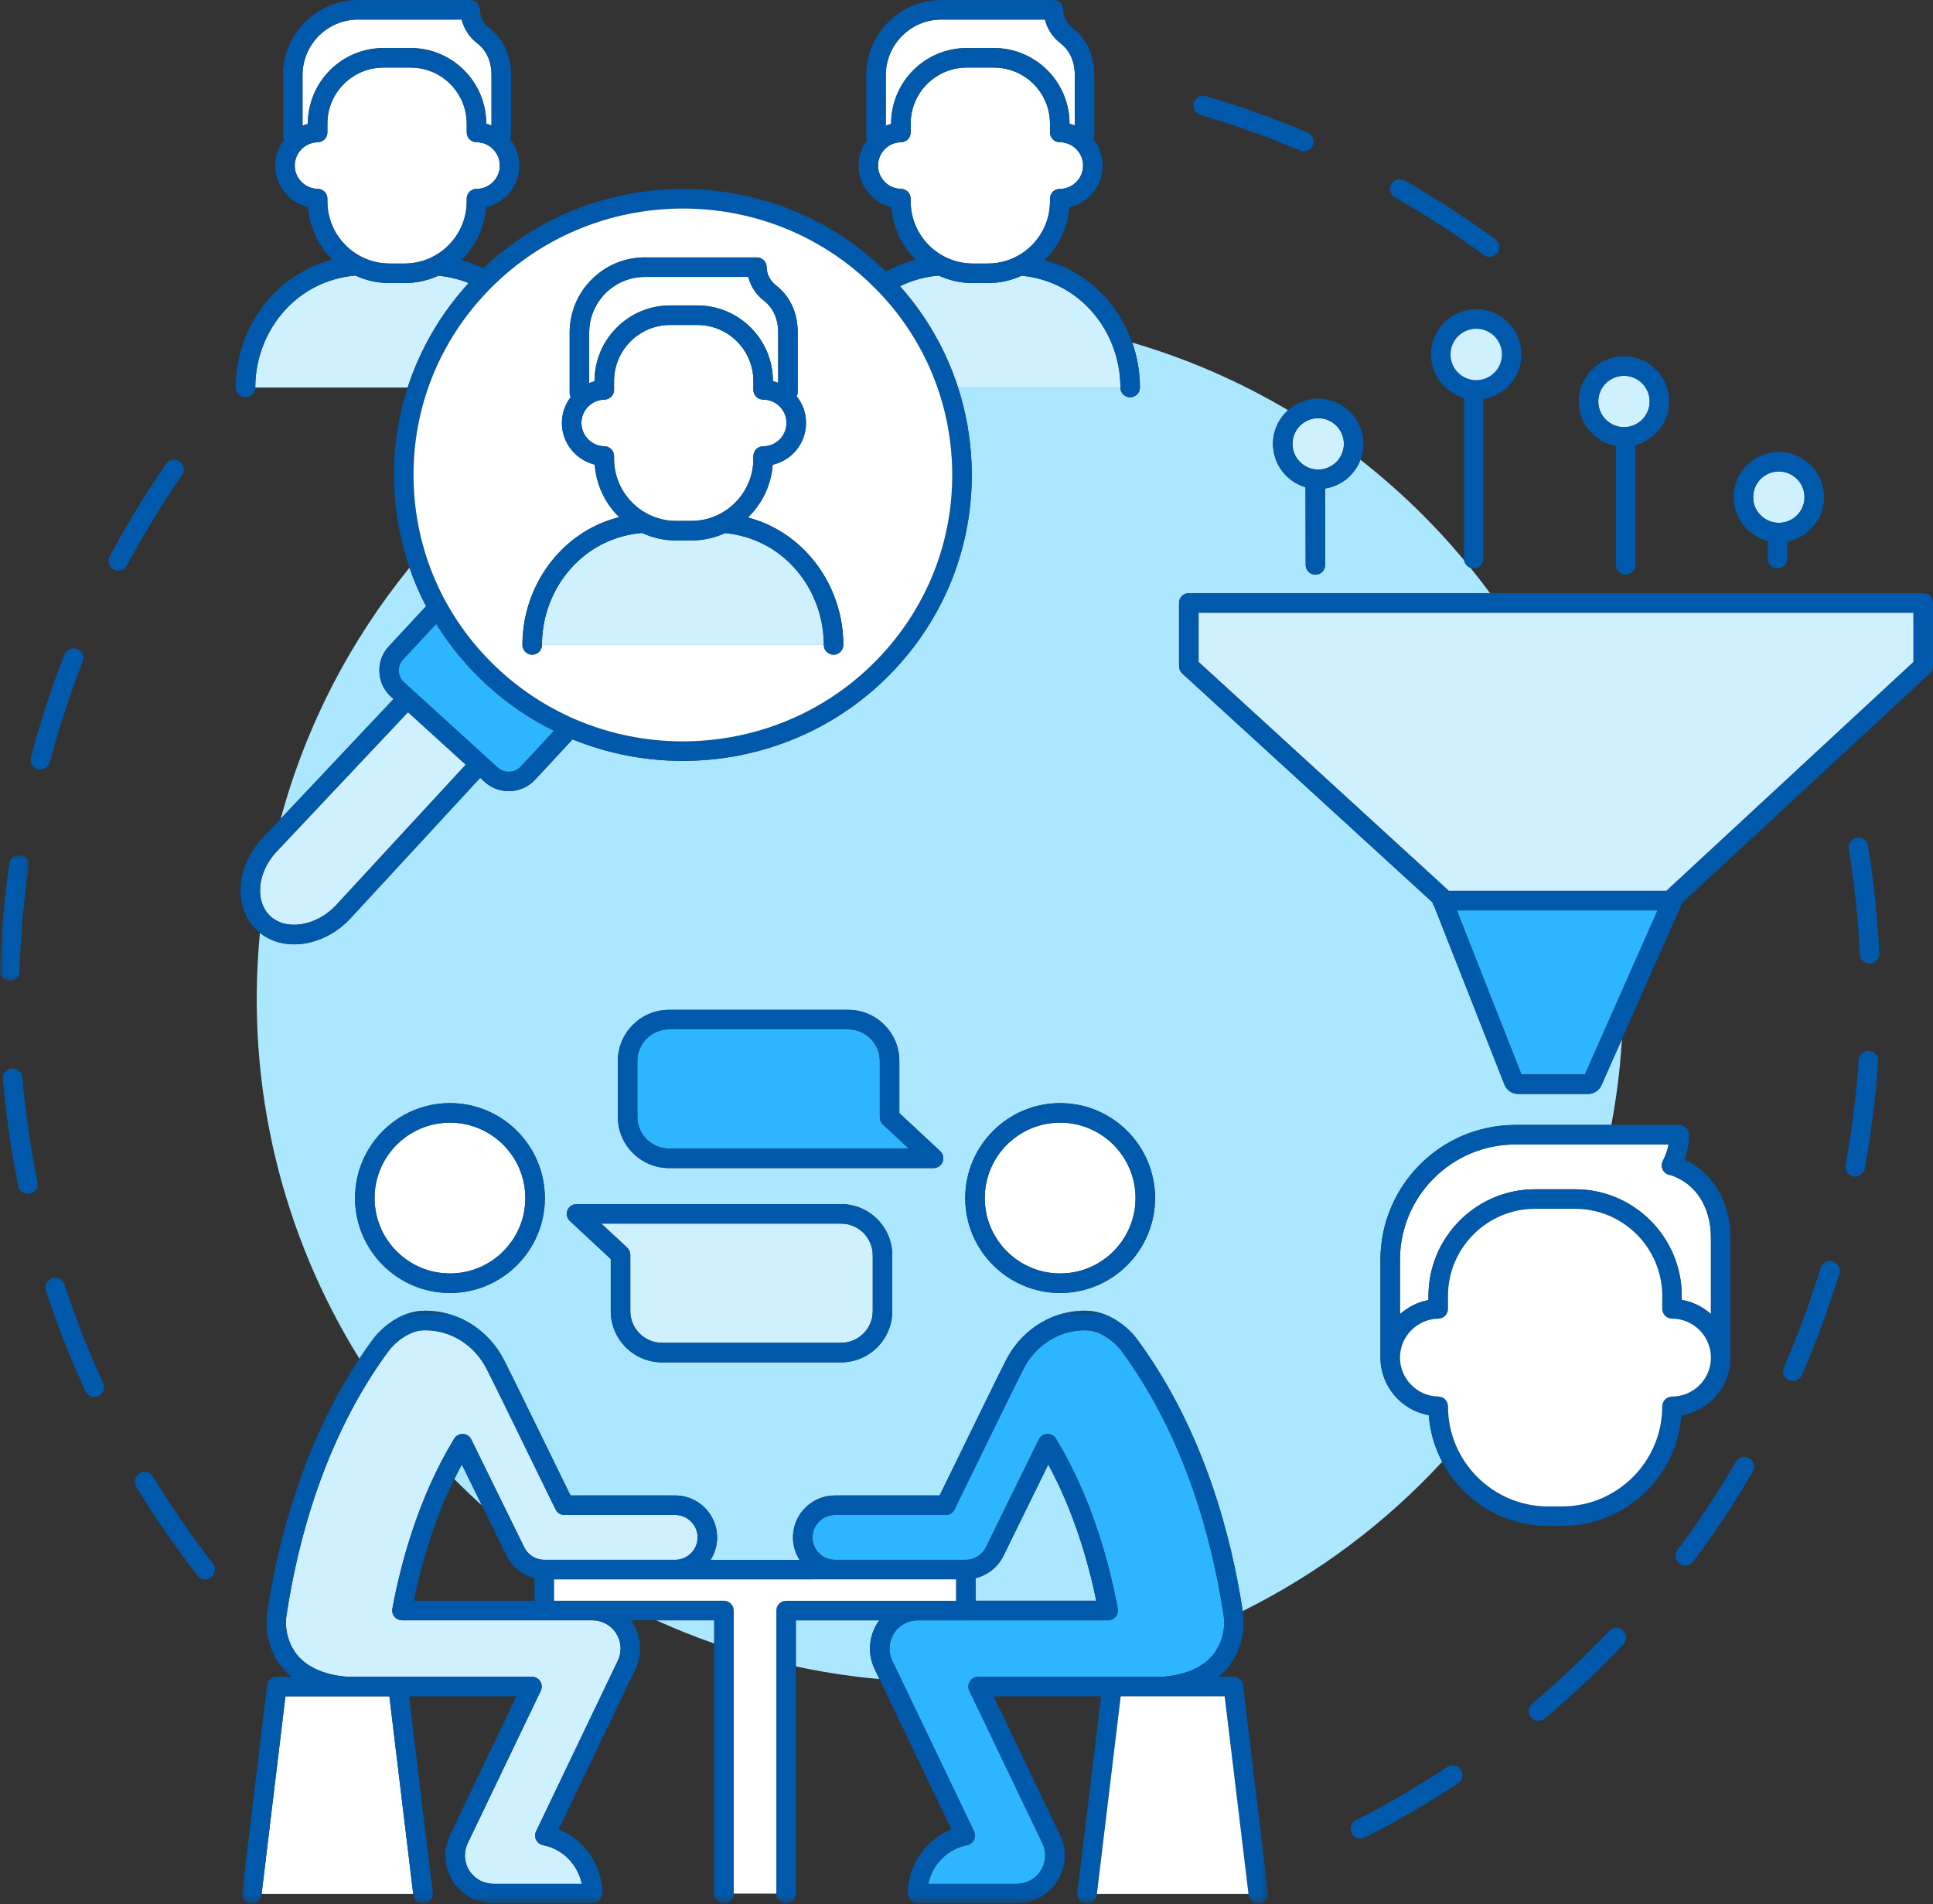 <?xml version="1.0" encoding="UTF-8"?>
<svg width="200px" height="197px" viewBox="0 0 200 197" version="1.1" xmlns="http://www.w3.org/2000/svg" xmlns:xlink="http://www.w3.org/1999/xlink">
    <rect x="0" y="0" width="200" height="197" fill="#333333" stroke="none"/>
    <title>3338512C-34FA-4BCA-B73C-D00167E57910</title>
    <defs>
        <polygon id="path-1" points="0 0 2.982 0 2.982 13.049 0 13.049"></polygon>
        <polygon id="path-3" points="0 0 106.164 0 106.164 61.337 0 61.337"></polygon>
    </defs>
    <g id="页面-1" stroke="none" stroke-width="1" fill="none" fill-rule="evenodd">
        <g id="新版数字化管理工具-知微1680" transform="translate(-1180, -8322)">
            <g id="编组-14" transform="translate(292, 8313)">
                <g id="编组" transform="translate(888, 9)">
                    <g transform="translate(0, 88.432)">
                        <mask id="mask-2" fill="white">
                            <use xlink:href="#path-1"></use>
                        </mask>
                        <g id="Clip-2"></g>
                        <path d="M1.011,13.049 C1.554,13.049 2.003,12.616 2.02,12.069 C2.09,9.738 2.248,7.374 2.49,5.042 C2.624,3.746 2.786,2.438 2.971,1.155 C3.051,0.603 2.668,0.091 2.116,0.011 C1.563,-0.07 1.052,0.314 0.972,0.866 C0.782,2.176 0.617,3.511 0.48,4.834 C0.234,7.214 0.072,9.628 0,12.008 C-0.017,12.566 0.422,13.031 0.98,13.048 C0.99,13.049 1,13.049 1.011,13.049" id="Fill-1" fill="#0059AB" mask="url(#mask-2)"></path>
                    </g>
                    <path d="M15.817,152.733 C15.527,152.256 14.905,152.105 14.429,152.394 C13.953,152.685 13.801,153.306 14.091,153.782 C16.021,156.956 18.158,160.054 20.44,162.989 C20.639,163.245 20.937,163.379 21.238,163.379 C21.455,163.379 21.673,163.309 21.857,163.166 C22.298,162.824 22.377,162.189 22.035,161.749 C19.799,158.874 17.708,155.841 15.817,152.733" id="Fill-3" fill="#0059AB"></path>
                    <path d="M18.583,47.737 C18.124,47.42 17.495,47.534 17.177,47.993 C15.061,51.052 13.102,54.266 11.356,57.544 C11.093,58.036 11.28,58.648 11.772,58.91 C11.923,58.991 12.086,59.029 12.246,59.029 C12.607,59.029 12.957,58.835 13.138,58.494 C14.849,55.284 16.767,52.138 18.839,49.142 C19.156,48.683 19.042,48.054 18.583,47.737" id="Fill-5" fill="#0059AB"></path>
                    <path d="M5.154,78.852 C6.084,75.33 7.228,71.827 8.556,68.441 C8.76,67.922 8.504,67.336 7.984,67.132 C7.465,66.929 6.879,67.184 6.675,67.704 C5.32,71.161 4.151,74.739 3.201,78.336 C3.059,78.876 3.38,79.429 3.92,79.571 C4.006,79.594 4.093,79.605 4.178,79.605 C4.626,79.605 5.034,79.305 5.154,78.852" id="Fill-7" fill="#0059AB"></path>
                    <path d="M2.316,111.449 C2.269,110.893 1.779,110.482 1.225,110.528 C0.668,110.575 0.256,111.064 0.303,111.62 C0.618,115.325 1.153,119.049 1.892,122.688 C1.99,123.167 2.411,123.497 2.881,123.497 C2.948,123.497 3.015,123.491 3.083,123.477 C3.63,123.366 3.983,122.833 3.872,122.286 C3.148,118.723 2.625,115.077 2.316,111.449" id="Fill-9" fill="#0059AB"></path>
                    <path d="M6.67,132.872 C6.497,132.341 5.926,132.053 5.396,132.226 C4.866,132.399 4.577,132.97 4.75,133.5 C5.905,137.029 7.28,140.532 8.837,143.91 C9.007,144.28 9.373,144.498 9.755,144.498 C9.896,144.498 10.04,144.468 10.177,144.405 C10.683,144.172 10.905,143.572 10.672,143.065 C9.147,139.757 7.801,136.328 6.67,132.872" id="Fill-11" fill="#0059AB"></path>
                    <path d="M180.997,150.845 C180.515,150.564 179.896,150.727 179.615,151.209 C177.784,154.352 175.748,157.423 173.564,160.338 C173.23,160.785 173.32,161.418 173.767,161.752 C173.948,161.888 174.161,161.954 174.371,161.954 C174.679,161.954 174.982,161.814 175.181,161.549 C177.411,158.572 179.491,155.435 181.361,152.226 C181.642,151.744 181.479,151.126 180.997,150.845" id="Fill-13" fill="#0059AB"></path>
                    <path d="M193.386,108.717 C192.831,108.679 192.347,109.1 192.31,109.656 C192.232,110.797 192.133,111.952 192.016,113.088 C191.758,115.575 191.401,118.077 190.953,120.525 C190.853,121.073 191.216,121.599 191.765,121.7 C191.826,121.711 191.887,121.717 191.948,121.717 C192.426,121.717 192.851,121.376 192.94,120.888 C193.398,118.389 193.763,115.835 194.025,113.296 C194.145,112.136 194.246,110.958 194.325,109.793 C194.363,109.236 193.942,108.754 193.386,108.717" id="Fill-15" fill="#0059AB"></path>
                    <path d="M189.629,130.494 C189.096,130.331 188.531,130.632 188.369,131.166 C187.306,134.65 186.029,138.107 184.573,141.442 C184.35,141.953 184.583,142.548 185.095,142.772 C185.227,142.829 185.363,142.856 185.498,142.856 C185.888,142.856 186.259,142.63 186.425,142.25 C187.912,138.845 189.216,135.314 190.301,131.755 C190.464,131.221 190.163,130.657 189.629,130.494" id="Fill-17" fill="#0059AB"></path>
                    <path d="M192.115,86.653 C191.565,86.743 191.192,87.262 191.282,87.813 C191.87,91.4 192.255,95.064 192.425,98.704 C192.451,99.245 192.897,99.667 193.433,99.667 C193.449,99.667 193.465,99.667 193.482,99.666 C194.039,99.64 194.469,99.167 194.443,98.61 C194.269,94.893 193.876,91.15 193.275,87.486 C193.185,86.935 192.666,86.562 192.115,86.653" id="Fill-19" fill="#0059AB"></path>
                    <path d="M149.76,182.777 C146.723,184.786 143.539,186.639 140.295,188.285 C139.798,188.538 139.599,189.146 139.852,189.643 C140.03,189.994 140.385,190.196 140.754,190.196 C140.907,190.196 141.063,190.161 141.21,190.086 C144.522,188.405 147.774,186.513 150.874,184.463 C151.34,184.155 151.467,183.528 151.16,183.063 C150.852,182.597 150.226,182.47 149.76,182.777" id="Fill-21" fill="#0059AB"></path>
                    <path d="M166.505,168.712 C164.004,171.355 161.322,173.883 158.534,176.224 C158.107,176.583 158.052,177.22 158.411,177.648 C158.611,177.885 158.897,178.008 159.185,178.008 C159.414,178.008 159.644,177.93 159.834,177.771 C162.68,175.38 165.418,172.799 167.972,170.101 C168.355,169.696 168.338,169.056 167.933,168.673 C167.527,168.289 166.888,168.307 166.505,168.712" id="Fill-23" fill="#0059AB"></path>
                    <path d="M124.199,11.884 C127.693,12.91 131.162,14.151 134.511,15.571 C134.64,15.626 134.773,15.652 134.905,15.652 C135.298,15.652 135.672,15.421 135.835,15.036 C136.053,14.523 135.814,13.93 135.3,13.712 C131.88,12.26 128.337,10.993 124.768,9.946 C124.233,9.788 123.671,10.095 123.514,10.63 C123.357,11.166 123.664,11.727 124.199,11.884" id="Fill-25" fill="#0059AB"></path>
                    <path d="M144.327,20.427 C147.488,22.225 150.58,24.229 153.518,26.382 C153.698,26.514 153.907,26.578 154.115,26.578 C154.425,26.578 154.732,26.435 154.93,26.165 C155.26,25.715 155.162,25.083 154.713,24.753 C151.712,22.553 148.554,20.507 145.326,18.671 C144.841,18.395 144.225,18.564 143.949,19.049 C143.673,19.534 143.843,20.151 144.327,20.427" id="Fill-27" fill="#0059AB"></path>
                    <path d="M67.91,167.612 C69.857,168.5 71.855,169.301 73.898,170.014 L73.898,167.612 L67.91,167.612 Z" id="Fill-29" fill="#ABE7FF"></path>
                    <path d="M90.779,167.894 C90.84,167.798 90.903,167.704 90.97,167.614 L82.344,167.614 L82.344,172.382 C84.837,172.917 87.382,173.326 89.976,173.595 C90.314,173.63 90.651,173.657 90.99,173.687 L90.499,172.664 C89.764,171.123 89.868,169.34 90.779,167.894" id="Fill-31" fill="#ABE7FF"></path>
                    <path d="M47.785,151.495 C47.513,151.996 47.256,152.501 47.008,153.006 C47.934,153.942 48.888,154.851 49.866,155.736 L47.785,151.495 Z" id="Fill-33" fill="#ABE7FF"></path>
                    <path d="M109.689,133.753 C104.275,133.753 99.869,129.347 99.869,123.932 C99.869,118.518 104.275,114.112 109.689,114.112 C115.104,114.112 119.51,118.518 119.51,123.932 C119.51,129.347 115.104,133.753 109.689,133.753 L109.689,133.753 Z M97.532,120.19 C97.38,120.576 97.007,120.831 96.592,120.831 L69.225,120.831 C66.303,120.831 63.925,118.453 63.925,115.53 L63.925,109.762 C63.925,106.839 66.303,104.461 69.225,104.461 L87.75,104.461 C90.673,104.461 93.051,106.839 93.051,109.762 L93.051,115.146 L97.28,119.081 C97.584,119.363 97.684,119.804 97.532,120.19 L97.532,120.19 Z M92.32,135.627 C92.32,138.55 89.942,140.928 87.019,140.928 L68.494,140.928 C65.571,140.928 63.194,138.55 63.194,135.627 L63.194,130.242 L58.965,126.307 C58.661,126.025 58.561,125.585 58.713,125.198 C58.865,124.812 59.238,124.558 59.653,124.558 L87.019,124.558 C89.942,124.558 92.32,126.936 92.32,129.859 L92.32,135.627 Z M46.555,133.753 C41.14,133.753 36.735,129.347 36.735,123.932 C36.735,118.518 41.14,114.112 46.555,114.112 C51.97,114.112 56.375,118.518 56.375,123.932 C56.375,129.347 51.97,133.753 46.555,133.753 L46.555,133.753 Z M164.297,113.165 L157.09,113.165 C156.453,113.165 155.891,112.782 155.657,112.19 L148.396,93.757 C148.306,93.637 148.242,93.497 148.214,93.344 L122.32,69.666 C122.111,69.474 121.992,69.204 121.992,68.92 L121.992,62.37 C121.992,61.812 122.444,61.359 123.002,61.359 L154.171,61.359 C153.513,60.468 152.835,59.591 152.136,58.73 C151.799,58.607 151.546,58.312 151.487,57.949 C148.294,54.129 144.701,50.643 140.761,47.561 C140.174,49.116 138.784,50.275 137.098,50.534 L137.114,58.437 C137.114,58.995 136.663,59.448 136.105,59.45 L136.103,59.45 C135.546,59.45 135.094,58.998 135.093,58.441 L135.077,50.403 C133.134,49.835 131.71,48.04 131.71,45.916 C131.71,44.536 132.315,43.296 133.269,42.44 C128.279,39.481 122.877,37.112 117.148,35.439 C117.664,36.905 117.944,38.474 117.944,40.088 C117.944,40.646 117.491,41.098 116.933,41.098 C116.376,41.098 115.924,40.646 115.924,40.088 L99.127,40.088 C99.933,42.588 100.405,45.21 100.518,47.903 C100.85,55.797 98.057,63.348 92.655,69.164 C86.771,75.498 78.718,78.71 70.642,78.71 C66.768,78.71 62.889,77.97 59.242,76.483 L55.359,80.662 C54.632,81.445 53.636,81.842 52.638,81.842 C51.744,81.842 50.848,81.524 50.14,80.88 L49.681,80.462 L36.211,95.057 C34.569,96.786 32.426,97.689 30.431,97.689 C29.126,97.689 27.888,97.298 26.893,96.504 C25.347,112.53 29.286,127.837 37.186,140.55 C37.626,139.886 38.083,139.227 38.561,138.578 C39.6,137.172 41.561,135.707 43.602,135.601 C47.098,135.422 50.438,137.39 52.111,140.618 C52.732,141.812 55.208,146.884 57.197,150.959 C57.908,152.417 58.554,153.74 59.023,154.698 L69.859,154.698 C72.252,154.698 74.198,156.644 74.198,159.037 C74.198,159.892 73.946,160.687 73.518,161.36 L82.726,161.359 C82.298,160.686 82.047,159.891 82.047,159.037 C82.047,156.644 83.993,154.698 86.386,154.698 L97.221,154.698 C97.688,153.744 98.331,152.429 99.038,150.979 C101.032,146.896 103.512,141.814 104.134,140.617 C105.807,137.39 109.147,135.418 112.643,135.601 C114.683,135.707 116.644,137.172 117.682,138.576 C124.576,147.947 127.412,158.996 128.578,166.656 C136.347,162.807 143.347,157.564 149.214,151.214 C148.446,149.753 147.959,148.123 147.831,146.394 C145.003,145.893 142.837,143.406 142.83,140.452 C142.83,140.448 142.829,140.443 142.829,140.438 L142.829,130.328 C142.829,122.631 149.091,116.369 156.788,116.369 L166.72,116.369 C167.077,114.46 167.363,112.524 167.567,110.558 C167.673,109.532 167.751,108.51 167.813,107.491 L165.705,112.249 C165.458,112.806 164.906,113.165 164.297,113.165 L164.297,113.165 Z" id="Fill-35" fill="#ABE7FF"></path>
                    <path d="M113.428,165.588 C112.61,161.623 111.125,156.405 108.46,151.495 L103.818,160.953 C103.248,162.117 102.174,162.953 100.937,163.253 L100.937,165.588 L113.428,165.588 Z" id="Fill-37" fill="#ABE7FF"></path>
                    <path d="M40.446,72.059 C39.718,71.397 39.295,70.49 39.253,69.506 C39.212,68.522 39.558,67.584 40.227,66.864 L44.082,62.713 C43.412,61.429 42.839,60.098 42.367,58.727 C36.278,66.213 31.671,75.005 29.043,84.7 L40.72,72.309 L40.446,72.059 Z" id="Fill-39" fill="#ABE7FF"></path>
                    <path d="M136.388,48.573 C137.853,48.573 139.046,47.381 139.046,45.916 C139.046,44.45 137.853,43.259 136.388,43.259 C134.922,43.259 133.73,44.45 133.73,45.916 C133.73,47.381 134.922,48.573 136.388,48.573" id="Fill-41" fill="#CFF1FF"></path>
                    <path d="M136.388,43.258 C137.853,43.258 139.046,44.451 139.046,45.916 C139.046,47.381 137.853,48.573 136.388,48.573 C134.922,48.573 133.73,47.381 133.73,45.916 C133.73,44.451 134.922,43.258 136.388,43.258 M131.71,45.916 C131.71,48.04 133.135,49.835 135.077,50.403 L135.093,58.441 C135.095,58.998 135.547,59.449 136.104,59.449 L136.106,59.449 C136.663,59.448 137.115,58.995 137.113,58.437 L137.098,50.534 C138.784,50.275 140.174,49.116 140.761,47.561 C140.955,47.048 141.066,46.495 141.066,45.916 C141.066,43.337 138.967,41.238 136.388,41.238 C135.189,41.238 134.098,41.695 133.269,42.44 C132.315,43.296 131.71,44.535 131.71,45.916" id="Fill-43" fill="#0059AB"></path>
                    <path d="M152.739,34.008 C154.204,34.008 155.396,35.201 155.396,36.666 C155.396,38.132 154.204,39.323 152.739,39.323 C151.273,39.323 150.081,38.132 150.081,36.666 C150.081,35.201 151.273,34.008 152.739,34.008 M152.137,58.731 C152.244,58.769 152.359,58.794 152.48,58.794 C153.038,58.794 153.49,58.342 153.49,57.784 L153.49,41.278 C155.713,40.916 157.416,38.989 157.416,36.666 C157.416,34.087 155.318,31.988 152.739,31.988 C150.16,31.988 148.061,34.087 148.061,36.666 C148.061,38.805 149.506,40.609 151.47,41.164 L151.47,57.784 C151.47,57.84 151.478,57.895 151.486,57.948 C151.546,58.312 151.799,58.608 152.137,58.731" id="Fill-45" fill="#0059AB"></path>
                    <path d="M152.739,39.324 C154.204,39.324 155.396,38.131 155.396,36.666 C155.396,35.2 154.204,34.009 152.739,34.009 C151.273,34.009 150.081,35.2 150.081,36.666 C150.081,38.131 151.273,39.324 152.739,39.324" id="Fill-47" fill="#CFF1FF"></path>
                    <path d="M168.026,44.188 C169.491,44.188 170.683,42.995 170.683,41.53 C170.683,40.065 169.491,38.873 168.026,38.873 C166.56,38.873 165.368,40.065 165.368,41.53 C165.368,42.995 166.56,44.188 168.026,44.188" id="Fill-49" fill="#CFF1FF"></path>
                    <path d="M168.026,38.873 C169.491,38.873 170.683,40.065 170.683,41.53 C170.683,42.996 169.491,44.188 168.026,44.188 C166.56,44.188 165.368,42.996 165.368,41.53 C165.368,40.065 166.56,38.873 168.026,38.873 M167.192,46.129 L167.192,58.439 C167.192,58.997 167.644,59.449 168.202,59.449 C168.76,59.449 169.212,58.997 169.212,58.439 L169.212,46.049 C171.218,45.522 172.703,43.699 172.703,41.53 C172.703,38.951 170.605,36.853 168.026,36.853 C165.446,36.853 163.348,38.951 163.348,41.53 C163.348,43.824 165.009,45.734 167.192,46.129" id="Fill-51" fill="#0059AB"></path>
                    <path d="M184.048,54.085 C185.513,54.085 186.706,52.892 186.706,51.427 C186.706,49.962 185.513,48.77 184.048,48.77 C182.583,48.77 181.39,49.962 181.39,51.427 C181.39,52.892 182.583,54.085 184.048,54.085" id="Fill-53" fill="#CFF1FF"></path>
                    <path d="M184.048,48.77 C185.513,48.77 186.706,49.962 186.706,51.427 C186.706,52.892 185.513,54.085 184.048,54.085 C182.583,54.085 181.39,52.892 181.39,51.427 C181.39,49.962 182.583,48.77 184.048,48.77 M182.908,55.958 L182.902,57.781 C182.9,58.338 183.351,58.792 183.909,58.795 L183.912,58.795 C184.468,58.795 184.92,58.344 184.922,57.788 L184.928,56.019 C187.088,55.605 188.726,53.705 188.726,51.427 C188.726,48.848 186.627,46.749 184.048,46.749 C181.469,46.749 179.37,48.848 179.37,51.427 C179.37,53.613 180.879,55.448 182.908,55.958" id="Fill-55" fill="#0059AB"></path>
                    <polygon id="Fill-57" fill="#2DB5FF" points="171.507 94.168 150.729 94.168 157.417 111.145 163.984 111.145"></polygon>
                    <path d="M124.012,63.38 L124.012,68.475 L149.779,92.038 C149.817,92.072 149.847,92.11 149.878,92.148 L172.446,92.148 C172.476,92.112 172.504,92.075 172.539,92.042 L197.98,68.479 L197.98,63.38 L124.012,63.38 Z" id="Fill-59" fill="#CFF1FF"></path>
                    <path d="M197.98,68.479 L172.539,92.043 C172.504,92.075 172.476,92.112 172.446,92.148 L149.878,92.148 C149.847,92.11 149.817,92.072 149.78,92.038 L124.012,68.475 L124.012,63.38 L197.98,63.38 L197.98,68.479 Z M157.417,111.145 L150.729,94.168 L171.507,94.168 L163.985,111.145 L157.417,111.145 Z M198.99,61.359 L154.171,61.359 L123.002,61.359 C122.444,61.359 121.992,61.812 121.992,62.37 L121.992,68.92 C121.992,69.204 122.111,69.474 122.32,69.666 L148.213,93.344 C148.242,93.497 148.306,93.637 148.396,93.757 L155.658,112.19 C155.891,112.782 156.453,113.165 157.09,113.165 L164.297,113.165 C164.906,113.165 165.458,112.806 165.705,112.249 L167.813,107.491 L174.065,93.383 L199.676,69.662 C199.883,69.47 200,69.202 200,68.92 L200,62.37 C200,61.812 199.548,61.359 198.99,61.359 L198.99,61.359 Z" id="Fill-61" fill="#0059AB"></path>
                    <path d="M172.646,118.389 L156.788,118.389 C150.205,118.389 144.849,123.745 144.849,130.328 L144.849,135.948 C145.665,135.214 146.677,134.694 147.798,134.489 L147.798,134.061 C147.798,127.975 152.748,123.024 158.833,123.024 L162.969,123.024 C169.054,123.024 174.005,127.975 174.005,134.061 L174.005,134.473 C175.154,134.667 176.191,135.19 177.024,135.937 L177.024,128.073 C177.024,124.866 175.478,122.443 172.88,121.563 C172.556,121.541 172.26,121.364 172.088,121.085 C171.904,120.787 171.888,120.414 172.045,120.101 C172.332,119.532 172.534,118.953 172.646,118.389" id="Fill-63" fill="#FFFFFF"></path>
                    <path d="M172.995,144.467 C172.437,144.467 171.985,144.92 171.985,145.478 C171.985,151.187 167.34,155.832 161.631,155.832 L160.175,155.832 C154.464,155.832 149.818,151.185 149.818,145.475 C149.818,144.922 149.374,144.472 148.822,144.465 C146.631,144.434 144.849,142.627 144.849,140.439 C144.849,138.249 146.631,136.443 148.822,136.412 C149.374,136.405 149.818,135.954 149.818,135.402 L149.818,134.061 C149.818,129.089 153.862,125.044 158.833,125.044 L162.969,125.044 C167.94,125.044 171.985,129.089 171.985,134.061 L171.985,135.399 C171.985,135.956 172.437,136.409 172.995,136.409 C175.217,136.409 177.024,138.216 177.024,140.439 C177.024,142.66 175.217,144.467 172.995,144.467 M172.088,121.085 C172.26,121.364 172.556,121.541 172.88,121.563 C175.478,122.443 177.024,124.866 177.024,128.073 L177.024,135.937 C176.191,135.19 175.155,134.667 174.005,134.473 L174.005,134.061 C174.005,127.975 169.054,123.024 162.969,123.024 L158.833,123.024 C152.748,123.024 147.798,127.975 147.798,134.061 L147.798,134.489 C146.677,134.694 145.665,135.214 144.849,135.948 L144.849,130.328 C144.849,123.745 150.205,118.389 156.788,118.389 L172.646,118.389 C172.534,118.953 172.332,119.532 172.045,120.101 C171.888,120.414 171.904,120.787 172.088,121.085 M142.829,130.328 L142.829,140.438 C142.829,140.443 142.83,140.448 142.83,140.453 C142.837,143.406 145.003,145.893 147.831,146.393 C147.959,148.123 148.446,149.753 149.214,151.214 C151.286,155.156 155.421,157.852 160.175,157.852 L161.631,157.852 C168.141,157.852 173.493,152.799 173.97,146.409 C176.844,145.941 179.044,143.442 179.044,140.439 L179.044,140.439 L179.044,128.073 C179.044,124.331 177.252,121.311 174.301,119.956 C174.61,119.091 174.77,118.216 174.77,117.379 C174.77,116.821 174.318,116.369 173.76,116.369 L166.72,116.369 L156.788,116.369 C149.091,116.369 142.829,122.631 142.829,130.328" id="Fill-65" fill="#0059AB"></path>
                    <path d="M177.024,140.439 C177.024,138.216 175.216,136.409 172.995,136.409 C172.437,136.409 171.985,135.956 171.985,135.398 L171.985,134.061 C171.985,129.089 167.94,125.045 162.969,125.045 L158.833,125.045 C153.862,125.045 149.818,129.089 149.818,134.061 L149.818,135.402 C149.818,135.955 149.374,136.404 148.822,136.412 C146.632,136.443 144.85,138.249 144.85,140.439 C144.85,142.628 146.632,144.434 148.822,144.464 C149.374,144.472 149.818,144.922 149.818,145.475 C149.818,151.186 154.464,155.832 160.175,155.832 L161.631,155.832 C167.34,155.832 171.985,151.187 171.985,145.478 C171.985,144.92 172.437,144.467 172.995,144.467 C175.216,144.467 177.024,142.66 177.024,140.439" id="Fill-67" fill="#FFFFFF"></path>
                    <path d="M48.343,29.224 C47.377,28.853 46.377,28.618 45.36,28.52 C44.291,29.009 43.104,29.282 41.854,29.282 L40.309,29.282 C39.046,29.282 37.848,29.004 36.771,28.505 C35.705,28.594 34.655,28.835 33.645,29.224 C29.319,30.89 26.412,35.256 26.412,40.088 L42.18,40.088 C43.46,36.129 45.59,32.454 48.487,29.283 C48.439,29.264 48.391,29.243 48.343,29.224" id="Fill-69" fill="#CFF1FF"></path>
                    <path d="M31.299,7.778 L31.299,13.002 C31.479,12.931 31.663,12.868 31.853,12.821 L31.853,12.791 C31.853,8.478 35.363,4.969 39.676,4.969 L42.486,4.969 C46.8,4.969 50.309,8.478 50.309,12.791 L50.309,12.806 C50.496,12.85 50.677,12.909 50.854,12.976 L50.854,7.757 C50.854,6.381 50.341,5.226 49.41,4.506 C48.572,3.858 48,2.984 47.763,2.02 L37.058,2.02 C33.883,2.02 31.299,4.603 31.299,7.778" id="Fill-71" fill="#FFFFFF"></path>
                    <path d="M40.309,27.262 L41.854,27.262 C45.402,27.262 48.289,24.375 48.289,20.826 L48.289,20.55 C48.289,19.992 48.741,19.54 49.299,19.54 C50.63,19.54 51.714,18.457 51.714,17.125 C51.714,15.794 50.63,14.711 49.299,14.711 C48.741,14.711 48.289,14.258 48.289,13.7 L48.289,12.792 C48.289,9.592 45.686,6.989 42.486,6.989 L39.676,6.989 C36.476,6.989 33.873,9.592 33.873,12.792 L33.873,13.703 C33.873,14.255 33.429,14.706 32.877,14.713 C31.565,14.731 30.497,15.813 30.497,17.125 C30.497,18.437 31.565,19.519 32.877,19.537 C33.429,19.545 33.873,19.994 33.873,20.547 L33.873,20.826 C33.873,24.375 36.76,27.262 40.309,27.262" id="Fill-73" fill="#FFFFFF"></path>
                    <path d="M108.692,29.224 C107.727,28.853 106.726,28.618 105.71,28.52 C104.641,29.009 103.453,29.282 102.203,29.282 L100.658,29.282 C99.396,29.282 98.197,29.004 97.12,28.505 C96.054,28.594 95.005,28.835 93.994,29.224 C93.695,29.339 93.404,29.468 93.119,29.609 C95.853,32.68 97.887,36.238 99.127,40.088 L115.924,40.088 C115.924,35.256 113.018,30.89 108.692,29.224" id="Fill-75" fill="#CFF1FF"></path>
                    <path d="M91.649,13.002 C91.829,12.931 92.012,12.869 92.202,12.821 L92.202,12.792 C92.202,8.478 95.712,4.969 100.026,4.969 L102.836,4.969 C107.149,4.969 110.659,8.478 110.659,12.792 L110.659,12.807 C110.846,12.85 111.026,12.909 111.203,12.976 L111.203,7.757 C111.203,6.381 110.691,5.226 109.76,4.506 C108.921,3.858 108.349,2.984 108.113,2.02 L97.408,2.02 C94.233,2.02 91.649,4.603 91.649,7.778 L91.649,13.002 Z" id="Fill-77" fill="#FFFFFF"></path>
                    <path d="M100.658,27.262 L102.203,27.262 C105.751,27.262 108.639,24.375 108.639,20.826 L108.639,20.55 C108.639,19.992 109.091,19.54 109.648,19.54 C110.98,19.54 112.063,18.457 112.063,17.125 C112.063,15.794 110.98,14.711 109.648,14.711 C109.091,14.711 108.639,14.258 108.639,13.7 L108.639,12.792 C108.639,9.592 106.036,6.989 102.836,6.989 L100.026,6.989 C96.826,6.989 94.223,9.592 94.223,12.792 L94.223,13.703 C94.223,14.255 93.779,14.706 93.226,14.713 C91.914,14.731 90.846,15.813 90.846,17.125 C90.846,18.437 91.914,19.519 93.226,19.537 C93.779,19.545 94.223,19.994 94.223,20.547 L94.223,20.826 C94.223,24.375 97.109,27.262 100.658,27.262" id="Fill-79" fill="#FFFFFF"></path>
                    <path d="M48.187,79.103 L42.215,73.669 L28.663,88.048 C27.503,89.27 26.865,90.807 26.911,92.268 C26.942,93.292 27.308,94.158 27.97,94.774 C29.617,96.306 32.716,95.803 34.737,93.676 L48.187,79.103 Z" id="Fill-81" fill="#CFF1FF"></path>
                    <path d="M47.763,2.02 C47.999,2.984 48.571,3.858 49.41,4.506 C50.341,5.226 50.854,6.381 50.854,7.757 L50.854,12.976 C50.677,12.909 50.496,12.85 50.309,12.806 L50.309,12.791 C50.309,8.478 46.8,4.969 42.487,4.969 L39.676,4.969 C35.362,4.969 31.853,8.478 31.853,12.791 L31.853,12.821 C31.663,12.868 31.479,12.931 31.3,13.002 L31.3,7.778 C31.3,4.603 33.883,2.02 37.058,2.02 L47.763,2.02 Z M33.873,20.826 L33.873,20.547 C33.873,19.994 33.429,19.545 32.877,19.537 C31.564,19.519 30.497,18.437 30.497,17.125 C30.497,15.813 31.564,14.731 32.877,14.713 C33.429,14.705 33.873,14.256 33.873,13.703 L33.873,12.791 C33.873,9.592 36.476,6.989 39.676,6.989 L42.487,6.989 C45.686,6.989 48.289,9.592 48.289,12.791 L48.289,13.7 C48.289,14.259 48.741,14.71 49.299,14.71 C50.631,14.71 51.714,15.794 51.714,17.125 C51.714,18.457 50.631,19.54 49.299,19.54 C48.741,19.54 48.289,19.992 48.289,20.55 L48.289,20.826 C48.289,24.375 45.402,27.262 41.853,27.262 L40.309,27.262 C36.76,27.262 33.873,24.375 33.873,20.826 L33.873,20.826 Z M97.408,2.02 L108.113,2.02 C108.349,2.984 108.921,3.858 109.759,4.506 C110.691,5.226 111.203,6.381 111.203,7.757 L111.203,12.976 C111.026,12.909 110.846,12.85 110.659,12.806 L110.659,12.791 C110.659,8.478 107.149,4.969 102.836,4.969 L100.026,4.969 C95.712,4.969 92.202,8.478 92.202,12.791 L92.202,12.821 C92.012,12.868 91.829,12.931 91.649,13.002 L91.649,7.778 C91.649,4.603 94.233,2.02 97.408,2.02 L97.408,2.02 Z M94.223,20.826 L94.223,20.547 C94.223,19.994 93.779,19.545 93.226,19.537 C91.914,19.519 90.846,18.437 90.846,17.125 C90.846,15.813 91.914,14.731 93.226,14.713 C93.779,14.705 94.223,14.256 94.223,13.703 L94.223,12.791 C94.223,9.592 96.826,6.989 100.026,6.989 L102.836,6.989 C106.036,6.989 108.638,9.592 108.638,12.791 L108.638,13.7 C108.638,14.259 109.091,14.71 109.649,14.71 C110.98,14.71 112.063,15.794 112.063,17.125 C112.063,18.457 110.98,19.54 109.649,19.54 C109.091,19.54 108.638,19.992 108.638,20.55 L108.638,20.826 C108.638,24.375 105.751,27.262 102.203,27.262 L100.658,27.262 C97.11,27.262 94.223,24.375 94.223,20.826 L94.223,20.826 Z M50.135,30.474 C55.623,24.566 63.132,21.571 70.665,21.571 C77.411,21.571 84.176,23.974 89.521,28.838 C95.002,33.825 98.191,40.626 98.5,47.987 C98.809,55.339 96.207,62.372 91.174,67.789 C80.772,78.988 63.103,79.722 51.788,69.426 C46.307,64.438 43.118,57.637 42.809,50.276 C42.5,42.924 45.102,35.892 50.135,30.474 L50.135,30.474 Z M41.706,68.239 L45.131,64.553 C46.57,66.88 48.344,69.023 50.429,70.92 C52.538,72.839 54.853,74.4 57.298,75.607 L53.879,79.287 C53.251,79.964 52.183,80.008 51.499,79.386 L41.806,70.565 C41.48,70.269 41.29,69.862 41.272,69.421 C41.253,68.981 41.408,68.561 41.706,68.239 L41.706,68.239 Z M27.97,94.774 C27.309,94.159 26.942,93.292 26.91,92.269 C26.865,90.807 27.503,89.269 28.663,88.049 L42.215,73.669 L48.187,79.103 L34.737,93.676 C32.716,95.804 29.617,96.306 27.97,94.774 L27.97,94.774 Z M36.211,95.057 L49.681,80.462 L50.139,80.88 C50.848,81.524 51.744,81.842 52.638,81.842 C53.636,81.842 54.632,81.445 55.359,80.662 L59.241,76.483 C62.889,77.97 66.768,78.71 70.642,78.71 C78.718,78.71 86.771,75.498 92.655,69.165 C98.057,63.348 100.85,55.797 100.518,47.903 C100.405,45.21 99.933,42.588 99.127,40.088 C97.886,36.238 95.853,32.68 93.119,29.609 C93.404,29.468 93.695,29.339 93.994,29.224 C95.004,28.835 96.054,28.594 97.12,28.505 C98.197,29.004 99.396,29.282 100.658,29.282 L102.203,29.282 C103.453,29.282 104.641,29.009 105.71,28.52 C106.726,28.618 107.727,28.852 108.692,29.224 C113.017,30.89 115.923,35.256 115.923,40.088 C115.923,40.646 116.376,41.098 116.933,41.098 C117.491,41.098 117.944,40.646 117.944,40.088 C117.944,38.474 117.664,36.904 117.148,35.439 C115.853,31.763 113.064,28.743 109.418,27.339 C108.976,27.169 108.527,27.025 108.074,26.903 C109.526,25.5 110.48,23.584 110.636,21.449 C112.608,20.999 114.083,19.231 114.083,17.125 C114.083,16.084 113.722,15.126 113.119,14.368 C113.184,14.234 113.224,14.086 113.224,13.927 L113.224,7.757 C113.224,5.742 112.432,4.02 110.995,2.908 C110.369,2.424 110.011,1.732 110.011,1.01 C110.011,0.452 109.559,0 109,0 L97.408,0 C93.118,0 89.629,3.489 89.629,7.778 L89.629,13.995 C89.629,14.158 89.671,14.309 89.739,14.446 C89.168,15.193 88.826,16.121 88.826,17.125 C88.826,19.201 90.281,20.963 92.224,21.434 C92.376,23.556 93.315,25.463 94.749,26.866 C94.249,26.995 93.754,27.152 93.268,27.339 C92.714,27.552 92.181,27.805 91.669,28.09 C91.411,27.837 91.149,27.588 90.88,27.343 C79.225,16.738 61.282,17.052 50.002,27.742 C49.697,27.596 49.386,27.461 49.069,27.339 C48.627,27.169 48.178,27.025 47.724,26.903 C49.176,25.5 50.13,23.584 50.287,21.449 C52.258,20.999 53.734,19.231 53.734,17.125 C53.734,16.084 53.372,15.126 52.769,14.368 C52.834,14.234 52.874,14.086 52.874,13.927 L52.874,7.757 C52.874,5.742 52.083,4.02 50.646,2.908 C50.02,2.424 49.661,1.733 49.661,1.01 C49.661,0.452 49.209,0 48.651,0 L37.058,0 C32.769,0 29.279,3.489 29.279,7.778 L29.279,13.995 C29.279,14.158 29.321,14.309 29.39,14.446 C28.819,15.193 28.477,16.121 28.477,17.125 C28.477,19.201 29.931,20.963 31.874,21.434 C32.026,23.556 32.966,25.463 34.4,26.866 C33.899,26.995 33.405,27.152 32.918,27.339 C27.819,29.303 24.392,34.427 24.392,40.088 C24.392,40.646 24.844,41.098 25.402,41.098 C25.96,41.098 26.413,40.646 26.413,40.088 C26.413,35.256 29.319,30.89 33.644,29.224 C34.655,28.835 35.705,28.594 36.771,28.505 C37.847,29.004 39.046,29.282 40.309,29.282 L41.853,29.282 C43.104,29.282 44.291,29.009 45.36,28.52 C46.377,28.618 47.378,28.852 48.342,29.224 C48.391,29.243 48.439,29.264 48.488,29.283 C45.59,32.454 43.461,36.129 42.18,40.088 C41.122,43.36 40.642,46.826 40.791,50.361 C40.912,53.252 41.449,56.063 42.367,58.727 C42.839,60.098 43.412,61.429 44.082,62.713 L40.227,66.864 C39.558,67.584 39.212,68.522 39.254,69.506 C39.295,70.49 39.718,71.397 40.446,72.059 L40.721,72.309 L29.043,84.7 L27.196,86.66 C25.669,88.267 24.83,90.334 24.891,92.331 C24.939,93.883 25.544,95.276 26.594,96.253 C26.69,96.342 26.792,96.423 26.893,96.504 C27.888,97.298 29.127,97.689 30.431,97.689 C32.426,97.689 34.569,96.786 36.211,95.057 L36.211,95.057 Z" id="Fill-83" fill="#0059AB"></path>
                    <path d="M51.499,79.385 C52.183,80.008 53.251,79.964 53.879,79.287 L57.298,75.607 C54.853,74.4 52.538,72.839 50.428,70.92 C48.343,69.023 46.569,66.88 45.13,64.553 L41.707,68.239 C41.407,68.561 41.253,68.981 41.272,69.421 C41.29,69.862 41.48,70.269 41.806,70.565 L51.499,79.385 Z" id="Fill-85" fill="#2DB5FF"></path>
                    <path d="M58.941,40.622 L58.941,34.405 C58.941,30.116 62.43,26.627 66.72,26.627 L78.313,26.627 C78.87,26.627 79.322,27.079 79.322,27.637 C79.322,28.359 79.682,29.051 80.307,29.535 C81.744,30.646 82.535,32.368 82.535,34.383 L82.535,40.554 C82.535,40.713 82.496,40.861 82.43,40.995 C83.034,41.752 83.395,42.71 83.395,43.752 C83.395,45.858 81.92,47.626 79.948,48.076 C79.792,50.211 78.838,52.127 77.386,53.53 C77.839,53.652 78.288,53.796 78.73,53.966 C83.83,55.93 87.255,61.054 87.255,66.715 C87.255,67.273 86.803,67.725 86.246,67.725 C85.688,67.725 85.235,67.273 85.235,66.715 L56.074,66.715 C56.074,67.273 55.622,67.725 55.064,67.725 C54.506,67.725 54.054,67.273 54.054,66.715 C54.054,61.054 57.48,55.93 62.58,53.966 C63.066,53.779 63.561,53.622 64.061,53.493 C62.627,52.09 61.687,50.183 61.536,48.061 C59.592,47.59 58.138,45.827 58.138,43.752 C58.138,42.748 58.48,41.819 59.052,41.073 C58.983,40.936 58.941,40.785 58.941,40.622 M51.788,69.426 C63.103,79.722 80.772,78.987 91.174,67.79 C96.207,62.372 98.809,55.339 98.5,47.987 C98.191,40.626 95.002,33.825 89.521,28.838 C84.176,23.974 77.411,21.571 70.665,21.571 C63.132,21.571 55.623,24.566 50.135,30.474 C45.102,35.892 42.5,42.924 42.809,50.276 C43.118,57.638 46.307,64.438 51.788,69.426" id="Fill-87" fill="#FFFFFF"></path>
                    <path d="M78.004,55.851 C77.039,55.479 76.038,55.245 75.022,55.147 C73.953,55.636 72.765,55.909 71.515,55.909 L69.97,55.909 C68.707,55.909 67.509,55.63 66.432,55.132 C65.366,55.221 64.316,55.462 63.306,55.851 C58.98,57.517 56.074,61.883 56.074,66.715 L85.235,66.715 C85.235,61.883 82.329,57.517 78.004,55.851" id="Fill-89" fill="#CFF1FF"></path>
                    <path d="M60.961,39.629 C61.14,39.558 61.324,39.495 61.514,39.448 L61.514,39.418 C61.514,35.105 65.024,31.596 69.338,31.596 L72.148,31.596 C76.461,31.596 79.971,35.105 79.971,39.418 L79.971,39.433 C80.158,39.477 80.338,39.536 80.515,39.603 L80.515,34.384 C80.515,33.008 80.002,31.853 79.071,31.133 C78.232,30.484 77.661,29.611 77.424,28.647 L66.719,28.647 C63.544,28.647 60.961,31.23 60.961,34.405 L60.961,39.629 Z" id="Fill-91" fill="#FFFFFF"></path>
                    <path d="M78.96,41.337 C78.403,41.337 77.95,40.885 77.95,40.327 L77.95,39.418 C77.95,36.219 75.347,33.616 72.148,33.616 L69.338,33.616 C66.138,33.616 63.534,36.219 63.534,39.418 L63.534,40.33 C63.534,40.883 63.091,41.332 62.538,41.34 C61.226,41.358 60.158,42.44 60.158,43.752 C60.158,45.064 61.226,46.146 62.538,46.164 C63.091,46.172 63.534,46.622 63.534,47.174 L63.534,47.453 C63.534,51.002 66.421,53.889 69.97,53.889 L71.515,53.889 C75.063,53.889 77.95,51.002 77.95,47.453 L77.95,47.177 C77.95,46.619 78.403,46.167 78.96,46.167 C80.292,46.167 81.375,45.083 81.375,43.752 C81.375,42.42 80.292,41.337 78.96,41.337" id="Fill-93" fill="#FFFFFF"></path>
                    <path d="M78.96,46.166 C78.403,46.166 77.95,46.619 77.95,47.177 L77.95,47.453 C77.95,51.002 75.063,53.889 71.515,53.889 L69.97,53.889 C66.421,53.889 63.534,51.002 63.534,47.453 L63.534,47.174 C63.534,46.622 63.091,46.172 62.538,46.164 C61.226,46.146 60.158,45.064 60.158,43.752 C60.158,42.44 61.226,41.358 62.538,41.34 C63.091,41.332 63.534,40.883 63.534,40.33 L63.534,39.418 C63.534,36.219 66.138,33.615 69.338,33.615 L72.148,33.615 C75.347,33.615 77.95,36.219 77.95,39.418 L77.95,40.327 C77.95,40.885 78.403,41.337 78.96,41.337 C80.292,41.337 81.375,42.42 81.375,43.752 C81.375,45.083 80.292,46.166 78.96,46.166 M66.719,28.647 L77.424,28.647 C77.661,29.611 78.232,30.485 79.071,31.133 C80.002,31.853 80.515,33.008 80.515,34.384 L80.515,39.603 C80.338,39.536 80.158,39.477 79.971,39.433 L79.971,39.418 C79.971,35.105 76.461,31.596 72.148,31.596 L69.338,31.596 C65.024,31.596 61.514,35.105 61.514,39.418 L61.514,39.448 C61.324,39.495 61.14,39.558 60.961,39.629 L60.961,34.405 C60.961,31.23 63.544,28.647 66.719,28.647 M61.536,48.061 C61.687,50.183 62.627,52.09 64.061,53.493 C63.561,53.622 63.066,53.779 62.58,53.966 C57.48,55.93 54.054,61.054 54.054,66.715 C54.054,67.273 54.506,67.725 55.064,67.725 C55.622,67.725 56.074,67.273 56.074,66.715 C56.074,61.883 58.98,57.517 63.306,55.851 C64.316,55.462 65.366,55.22 66.432,55.132 C67.509,55.63 68.708,55.909 69.97,55.909 L71.515,55.909 C72.765,55.909 73.953,55.636 75.021,55.147 C76.038,55.244 77.039,55.479 78.004,55.851 C82.329,57.517 85.235,61.883 85.235,66.715 C85.235,67.273 85.687,67.725 86.245,67.725 C86.803,67.725 87.255,67.273 87.255,66.715 C87.255,61.054 83.829,55.93 78.73,53.966 C78.288,53.796 77.839,53.652 77.386,53.53 C78.838,52.127 79.792,50.211 79.948,48.076 C81.919,47.626 83.395,45.858 83.395,43.752 C83.395,42.71 83.033,41.752 82.431,40.995 C82.495,40.861 82.536,40.713 82.536,40.554 L82.536,34.384 C82.536,32.369 81.744,30.647 80.307,29.535 C79.681,29.051 79.323,28.359 79.323,27.637 C79.323,27.079 78.87,26.627 78.312,26.627 L66.719,26.627 C62.43,26.627 58.941,30.116 58.941,34.405 L58.941,40.622 C58.941,40.785 58.983,40.936 59.051,41.072 C58.48,41.819 58.138,42.748 58.138,43.752 C58.138,45.828 59.593,47.59 61.536,48.061" id="Fill-95" fill="#0059AB"></path>
                    <path d="M46.555,116.133 C42.254,116.133 38.755,119.632 38.755,123.933 C38.755,128.234 42.254,131.733 46.555,131.733 C50.856,131.733 54.355,128.234 54.355,123.933 C54.355,119.632 50.856,116.133 46.555,116.133" id="Fill-97" fill="#FFFFFF"></path>
                    <path d="M46.555,131.733 C42.254,131.733 38.755,128.234 38.755,123.933 C38.755,119.631 42.254,116.132 46.555,116.132 C50.856,116.132 54.355,119.631 54.355,123.933 C54.355,128.234 50.856,131.733 46.555,131.733 M46.555,114.113 C41.141,114.113 36.735,118.518 36.735,123.933 C36.735,129.347 41.141,133.753 46.555,133.753 C51.97,133.753 56.375,129.347 56.375,123.933 C56.375,118.518 51.97,114.113 46.555,114.113" id="Fill-99" fill="#0059AB"></path>
                    <path d="M56.272,167.608 L41.59,167.608 C41.29,167.608 41.005,167.474 40.813,167.244 C40.621,167.013 40.542,166.708 40.597,166.413 C41.459,161.767 43.269,154.943 46.992,148.821 C47.184,148.506 47.533,148.321 47.9,148.337 C48.269,148.353 48.599,148.57 48.762,148.901 L54.24,160.063 C54.625,160.849 55.44,161.356 56.318,161.356 L69.859,161.356 C71.138,161.356 72.178,160.316 72.178,159.037 C72.178,157.758 71.138,156.718 69.859,156.718 L58.394,156.718 C58.009,156.718 57.657,156.499 57.487,156.153 C57.015,155.192 56.247,153.618 55.381,151.845 C53.397,147.78 50.927,142.721 50.318,141.549 C49.063,139.127 46.627,137.61 44.045,137.61 C43.932,137.61 43.82,137.612 43.706,137.618 C42.393,137.687 40.941,138.756 40.186,139.777 C33.507,148.857 30.768,159.631 29.647,167.069 C29.433,168.486 29.801,169.95 30.659,171.086 C31.98,172.836 34.565,173.457 36.378,173.457 L41.184,173.457 L55.04,173.457 C55.387,173.457 55.71,173.635 55.895,173.929 C56.08,174.223 56.101,174.59 55.951,174.903 L48.39,190.679 C48.054,191.383 48.011,192.177 48.271,192.913 C48.531,193.65 49.063,194.241 49.768,194.579 C50.163,194.768 50.598,194.867 51.027,194.867 L60.189,194.867 C59.788,192.88 58.226,191.271 56.183,190.87 C55.877,190.809 55.615,190.611 55.475,190.331 C55.335,190.052 55.332,189.724 55.467,189.442 L63.924,171.791 C64.358,170.882 64.295,169.827 63.756,168.97 C63.232,168.138 62.338,167.637 61.355,167.612 L56.318,167.612 C56.302,167.612 56.287,167.609 56.272,167.608" id="Fill-101" fill="#CFF1FF"></path>
                    <polygon id="Fill-103" fill="#FFFFFF" points="36.378 175.477 29.533 175.477 27.068 195.916 42.753 195.916 40.288 175.477"></polygon>
                    <path d="M109.689,116.133 C105.388,116.133 101.889,119.632 101.889,123.933 C101.889,128.234 105.388,131.733 109.689,131.733 C113.991,131.733 117.49,128.234 117.49,123.933 C117.49,119.632 113.991,116.133 109.689,116.133" id="Fill-105" fill="#FFFFFF"></path>
                    <path d="M109.689,131.733 C105.388,131.733 101.889,128.234 101.889,123.933 C101.889,119.631 105.388,116.132 109.689,116.132 C113.991,116.132 117.49,119.631 117.49,123.933 C117.49,128.234 113.991,131.733 109.689,131.733 M109.689,114.113 C104.275,114.113 99.869,118.518 99.869,123.933 C99.869,129.347 104.275,133.753 109.689,133.753 C115.104,133.753 119.51,129.347 119.51,123.933 C119.51,118.518 115.104,114.113 109.689,114.113" id="Fill-107" fill="#0059AB"></path>
                    <path d="M116.057,139.775 C115.303,138.756 113.852,137.686 112.538,137.618 C109.832,137.479 107.237,139.022 105.927,141.548 C105.317,142.723 102.842,147.792 100.854,151.865 C99.992,153.63 99.228,155.196 98.758,156.153 C98.588,156.499 98.236,156.718 97.851,156.718 L86.386,156.718 C85.107,156.718 84.067,157.758 84.067,159.037 C84.067,160.316 85.107,161.356 86.386,161.356 L99.927,161.356 C100.805,161.356 101.62,160.849 102.004,160.064 L107.483,148.901 C107.645,148.57 107.976,148.353 108.344,148.337 C108.713,148.321 109.061,148.506 109.253,148.821 C112.976,154.942 114.785,161.767 115.648,166.413 C115.703,166.708 115.623,167.013 115.431,167.243 C115.24,167.474 114.955,167.608 114.655,167.608 L99.987,167.608 C99.966,167.609 99.947,167.614 99.927,167.614 L94.868,167.614 C93.893,167.645 93.009,168.144 92.489,168.97 C91.95,169.827 91.887,170.882 92.322,171.792 L100.778,189.442 C100.913,189.724 100.91,190.052 100.769,190.331 C100.629,190.611 100.368,190.809 100.061,190.87 C98.019,191.271 96.457,192.88 96.056,194.867 L105.218,194.867 C105.646,194.867 106.082,194.768 106.477,194.579 C107.182,194.241 107.714,193.65 107.974,192.913 C108.234,192.177 108.191,191.383 107.854,190.678 L100.293,174.903 C100.144,174.59 100.165,174.222 100.35,173.929 C100.535,173.635 100.857,173.457 101.204,173.457 L115.061,173.457 L119.867,173.457 C121.68,173.457 124.265,172.836 125.586,171.086 C126.443,169.95 126.812,168.486 126.598,167.069 C125.477,159.63 122.737,148.857 116.057,139.775" id="Fill-109" fill="#2DB5FF"></path>
                    <g transform="translate(25.04, 135.589)">
                        <mask id="mask-4" fill="white">
                            <use xlink:href="#path-3"></use>
                        </mask>
                        <g id="Clip-112"></g>
                        <path d="M78.778,25.364 L83.42,15.906 C86.084,20.816 87.57,26.034 88.387,29.999 L75.897,29.999 L75.897,27.664 C77.134,27.364 78.209,26.528 78.778,25.364 L78.778,25.364 Z M17.777,29.999 C18.511,26.438 19.787,21.868 21.968,17.417 C22.216,16.912 22.473,16.407 22.745,15.906 L24.826,20.147 L27.386,25.363 C27.956,26.527 29.03,27.364 30.267,27.664 L30.267,29.999 L17.777,29.999 Z M38.716,33.381 C39.255,34.238 39.318,35.293 38.884,36.202 L30.427,53.853 C30.292,54.135 30.295,54.463 30.435,54.742 C30.575,55.022 30.836,55.22 31.143,55.281 C33.185,55.682 34.747,57.291 35.148,59.278 L25.987,59.278 C25.558,59.278 25.123,59.179 24.728,58.99 C24.023,58.652 23.491,58.061 23.231,57.324 C22.971,56.588 23.013,55.794 23.35,55.09 L30.911,39.314 C31.061,39.001 31.04,38.634 30.855,38.34 C30.67,38.046 30.347,37.868 30,37.868 L16.143,37.868 L11.338,37.868 C9.525,37.868 6.939,37.247 5.619,35.497 C4.762,34.361 4.392,32.897 4.606,31.48 C5.728,24.041 8.467,13.268 15.146,4.188 C15.901,3.167 17.353,2.097 18.666,2.029 C18.779,2.023 18.892,2.021 19.005,2.021 C21.587,2.021 24.023,3.538 25.278,5.96 C25.887,7.131 28.357,12.191 30.341,16.256 C31.206,18.029 31.975,19.603 32.447,20.564 C32.617,20.91 32.969,21.129 33.354,21.129 L44.819,21.129 C46.097,21.129 47.138,22.169 47.138,23.448 C47.138,24.727 46.097,25.767 44.819,25.767 L31.278,25.767 C30.4,25.767 29.585,25.26 29.2,24.474 L23.722,13.312 C23.559,12.981 23.229,12.764 22.861,12.748 C22.493,12.732 22.144,12.917 21.952,13.232 C18.228,19.353 16.419,26.178 15.557,30.824 C15.502,31.119 15.581,31.424 15.773,31.654 C15.965,31.885 16.249,32.019 16.55,32.019 L31.231,32.019 C31.247,32.019 31.261,32.023 31.278,32.023 L36.315,32.023 C37.298,32.048 38.192,32.549 38.716,33.381 L38.716,33.381 Z M100.546,35.497 C99.225,37.247 96.639,37.868 94.826,37.868 L90.021,37.868 L76.164,37.868 C75.817,37.868 75.495,38.046 75.31,38.34 C75.125,38.634 75.103,39.001 75.253,39.314 L82.814,55.089 C83.151,55.794 83.193,56.588 82.933,57.324 C82.673,58.061 82.142,58.652 81.437,58.99 C81.042,59.179 80.606,59.278 80.178,59.278 L71.016,59.278 C71.417,57.291 72.979,55.682 75.021,55.281 C75.328,55.22 75.589,55.022 75.729,54.742 C75.869,54.463 75.872,54.135 75.737,53.853 L67.281,36.203 C66.847,35.293 66.909,34.238 67.449,33.381 C67.968,32.555 68.853,32.056 69.828,32.024 L74.887,32.024 C74.907,32.024 74.926,32.02 74.946,32.019 L89.614,32.019 C89.915,32.019 90.2,31.885 90.391,31.654 C90.583,31.424 90.662,31.119 90.608,30.824 C89.745,26.178 87.936,19.353 84.213,13.232 C84.021,12.917 83.672,12.732 83.304,12.748 C82.935,12.764 82.605,12.981 82.443,13.312 L76.964,24.475 C76.58,25.26 75.764,25.767 74.887,25.767 L61.346,25.767 C60.067,25.767 59.027,24.727 59.027,23.448 C59.027,22.169 60.067,21.129 61.346,21.129 L72.811,21.129 C73.196,21.129 73.547,20.91 73.717,20.564 C74.188,19.607 74.952,18.041 75.814,16.276 C77.802,12.203 80.276,7.134 80.887,5.959 C82.197,3.433 84.792,1.89 87.498,2.029 C88.812,2.097 90.263,3.167 91.017,4.186 C97.697,13.268 100.436,24.041 101.558,31.48 C101.772,32.897 101.403,34.361 100.546,35.497 L100.546,35.497 Z M87.602,0.012 C84.107,-0.171 80.767,1.801 79.094,5.028 C78.472,6.225 75.992,11.306 73.998,15.39 C73.29,16.84 72.648,18.155 72.181,19.108 L61.346,19.108 C58.953,19.108 57.006,21.055 57.006,23.448 C57.006,24.302 57.258,25.098 57.686,25.77 L48.478,25.771 C48.906,25.098 49.158,24.303 49.158,23.448 C49.158,21.055 47.211,19.108 44.819,19.108 L33.983,19.108 C33.514,18.151 32.868,16.828 32.157,15.37 C30.167,11.295 27.691,6.223 27.071,5.029 C25.397,1.801 22.057,-0.167 18.562,0.012 C16.521,0.118 14.56,1.583 13.521,2.988 C13.043,3.638 12.586,4.297 12.147,4.961 C6.215,13.921 3.685,24.044 2.609,31.179 C2.315,33.129 2.824,35.146 4.006,36.714 C4.335,37.149 4.713,37.532 5.125,37.868 L3.597,37.868 C3.086,37.868 2.656,38.249 2.595,38.757 L0.007,60.206 C-0.059,60.76 0.336,61.262 0.889,61.329 C1.445,61.398 1.946,61.001 2.013,60.448 L2.028,60.327 L4.493,39.888 L11.338,39.888 L15.248,39.888 L17.713,60.327 L17.728,60.448 C17.79,60.96 18.225,61.337 18.73,61.337 C18.77,61.337 18.811,61.334 18.852,61.329 C19.405,61.262 19.8,60.76 19.734,60.206 L17.283,39.888 L28.396,39.888 L21.528,54.217 C20.958,55.409 20.886,56.751 21.326,57.997 C21.765,59.242 22.664,60.242 23.856,60.812 C24.522,61.13 25.259,61.298 25.987,61.298 L36.259,61.298 C36.817,61.298 37.269,60.846 37.269,60.288 C37.269,57.326 35.435,54.711 32.76,53.658 L40.706,37.073 C41.441,35.534 41.336,33.751 40.425,32.305 C40.364,32.208 40.3,32.115 40.234,32.023 L42.869,32.023 L48.858,32.023 L48.858,34.425 L48.858,60.293 C48.858,60.851 49.31,61.303 49.868,61.303 C50.426,61.303 50.878,60.851 50.878,60.294 C50.878,60.294 50.878,60.294 50.878,60.293 L50.878,31.013 C50.878,30.455 50.426,30.003 49.868,30.003 L32.287,30.003 L32.287,27.793 L73.877,27.788 L73.877,30.004 L56.294,30.004 C55.736,30.004 55.283,30.457 55.283,31.015 L55.283,60.294 L55.283,60.294 C55.283,60.852 55.736,61.305 56.294,61.305 C56.851,61.305 57.303,60.852 57.303,60.294 L57.303,36.793 L57.303,32.024 L65.929,32.024 C65.863,32.115 65.799,32.209 65.739,32.305 C64.828,33.751 64.724,35.534 65.459,37.075 L65.949,38.098 L73.404,53.658 C70.73,54.711 68.895,57.326 68.895,60.288 C68.895,60.846 69.347,61.298 69.905,61.298 L80.178,61.298 C80.906,61.298 81.642,61.13 82.308,60.812 C83.5,60.242 84.399,59.242 84.839,57.997 C85.278,56.751 85.206,55.409 84.636,54.216 L77.768,39.888 L88.882,39.888 L86.431,60.206 C86.364,60.76 86.759,61.262 87.313,61.329 C87.354,61.334 87.395,61.337 87.435,61.337 C87.939,61.337 88.375,60.96 88.437,60.448 L88.451,60.327 L90.916,39.888 L94.826,39.888 L101.671,39.888 L104.137,60.327 L104.151,60.448 C104.218,61.001 104.72,61.398 105.275,61.329 C105.829,61.263 106.224,60.76 106.157,60.206 L103.57,38.757 C103.509,38.249 103.078,37.868 102.567,37.868 L101.039,37.868 C101.452,37.532 101.83,37.149 102.158,36.714 C103.341,35.146 103.85,33.129 103.556,31.179 C103.55,31.142 103.544,31.104 103.538,31.067 C102.372,23.407 99.536,12.358 92.642,2.986 C91.604,1.582 89.643,0.118 87.602,0.012 L87.602,0.012 Z" id="Fill-111" fill="#0059AB" mask="url(#mask-4)"></path>
                    </g>
                    <polygon id="Fill-113" fill="#FFFFFF" points="119.867 175.477 115.956 175.477 113.491 195.916 129.177 195.916 126.712 175.477"></polygon>
                    <path d="M80.324,166.604 C80.324,166.046 80.776,165.593 81.334,165.593 L98.917,165.593 L98.917,163.377 L57.328,163.382 L57.328,165.592 L74.908,165.592 C75.466,165.592 75.918,166.045 75.918,166.602 L75.918,195.883 C75.918,195.883 75.918,195.883 75.918,195.883 L80.324,195.883 L80.324,166.604 Z" id="Fill-115" fill="#FFFFFF"></path>
                    <path d="M87.019,126.578 L62.221,126.578 L64.892,129.063 C65.097,129.254 65.214,129.522 65.214,129.802 L65.214,135.627 C65.214,137.436 66.686,138.907 68.494,138.907 L87.019,138.907 C88.828,138.907 90.299,137.436 90.299,135.627 L90.299,129.858 C90.299,128.05 88.828,126.578 87.019,126.578" id="Fill-117" fill="#CFF1FF"></path>
                    <path d="M90.3,135.627 C90.3,137.436 88.828,138.907 87.019,138.907 L68.494,138.907 C66.685,138.907 65.214,137.436 65.214,135.627 L65.214,129.803 C65.214,129.522 65.097,129.254 64.892,129.063 L62.221,126.578 L87.019,126.578 C88.828,126.578 90.3,128.049 90.3,129.858 L90.3,135.627 Z M87.019,124.558 L59.653,124.558 C59.238,124.558 58.865,124.812 58.713,125.198 C58.561,125.585 58.661,126.025 58.965,126.308 L63.194,130.242 L63.194,135.627 C63.194,138.549 65.572,140.927 68.494,140.927 L87.019,140.927 C89.942,140.927 92.32,138.549 92.32,135.627 L92.32,129.858 C92.32,126.936 89.942,124.558 87.019,124.558 L87.019,124.558 Z" id="Fill-119" fill="#0059AB"></path>
                    <path d="M91.353,116.325 C91.148,116.134 91.031,115.867 91.031,115.586 L91.031,109.762 C91.031,107.953 89.559,106.481 87.751,106.481 L69.226,106.481 C67.417,106.481 65.945,107.953 65.945,109.762 L65.945,115.53 C65.945,117.339 67.417,118.81 69.226,118.81 L94.023,118.81 L91.353,116.325 Z" id="Fill-121" fill="#2DB5FF"></path>
                    <path d="M65.945,115.53 L65.945,109.762 C65.945,107.953 67.416,106.482 69.225,106.482 L87.751,106.482 C89.559,106.482 91.031,107.953 91.031,109.762 L91.031,115.586 C91.031,115.867 91.147,116.134 91.353,116.326 L94.024,118.81 L69.225,118.81 C67.417,118.81 65.945,117.339 65.945,115.53 L65.945,115.53 Z M93.051,115.146 L93.051,109.762 C93.051,106.839 90.673,104.461 87.751,104.461 L69.225,104.461 C66.303,104.461 63.925,106.839 63.925,109.762 L63.925,115.53 C63.925,118.453 66.303,120.831 69.225,120.831 L96.592,120.831 C97.007,120.831 97.38,120.577 97.532,120.19 C97.684,119.803 97.584,119.364 97.28,119.081 L93.051,115.146 Z" id="Fill-123" fill="#0059AB"></path>
                </g>
            </g>
        </g>
    </g>
</svg>